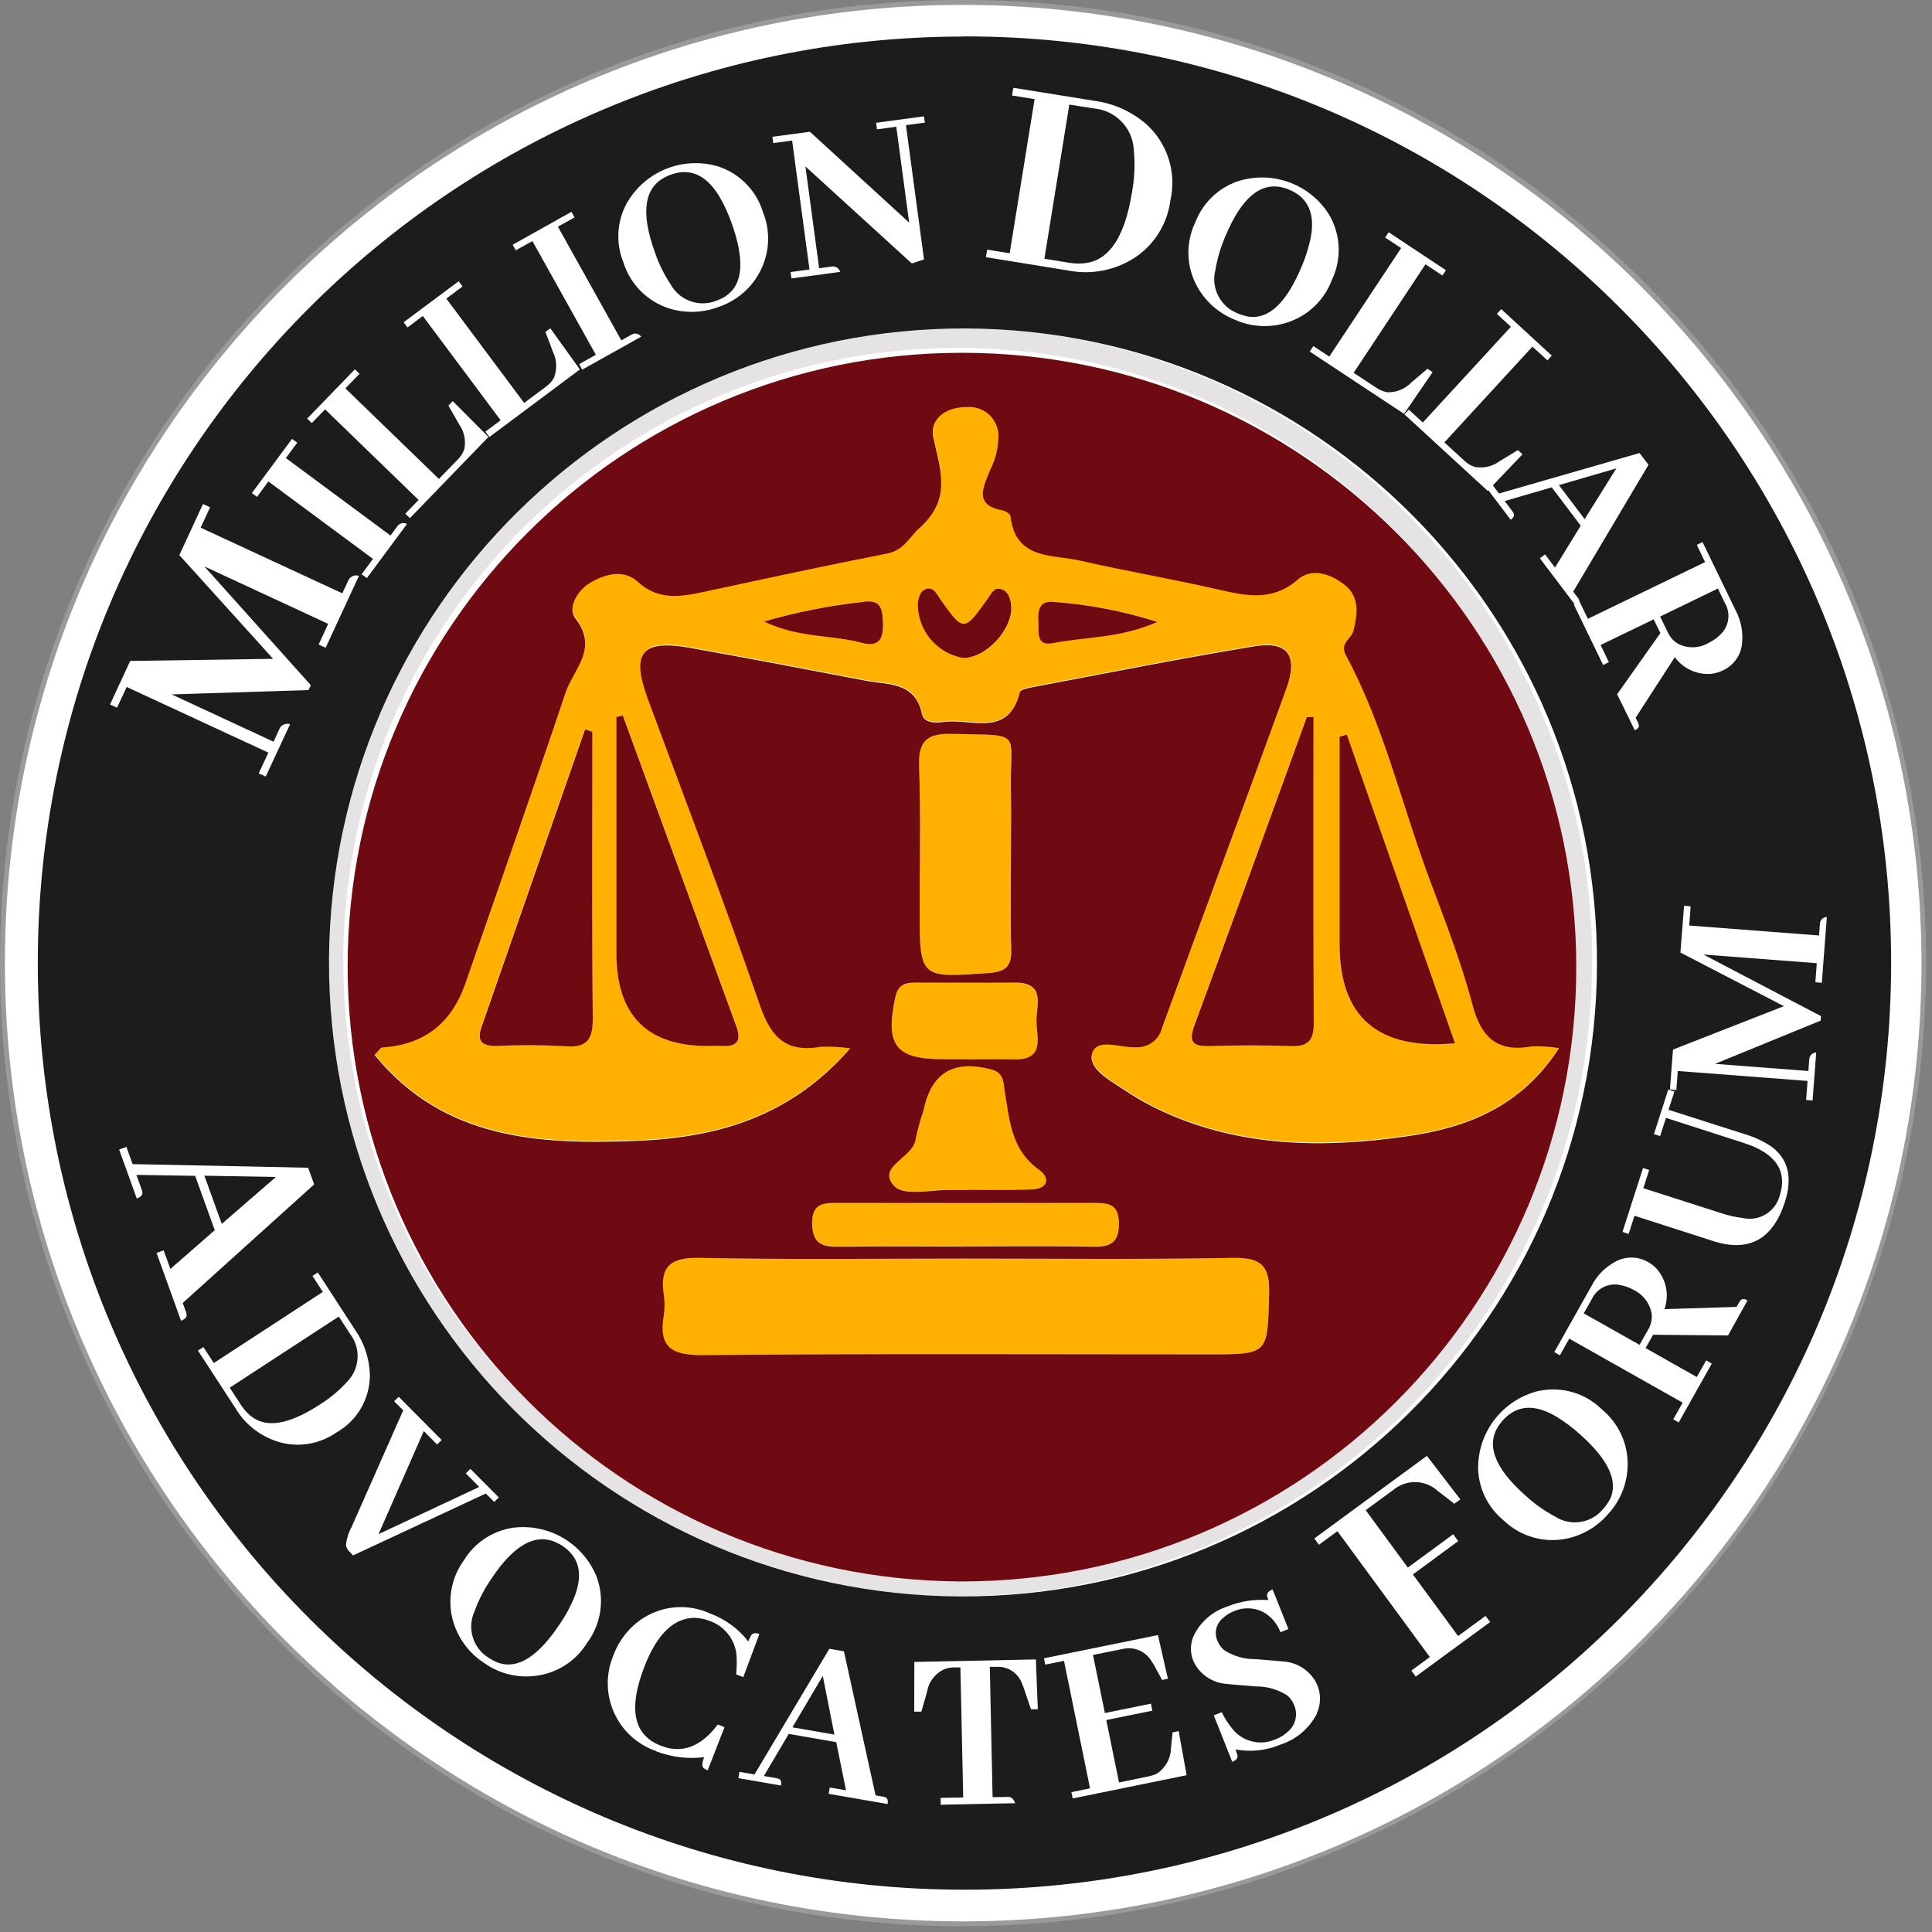 <?xml version="1.0" encoding="UTF-8"?>
<svg id="Layer_1" data-name="Layer 1" xmlns="http://www.w3.org/2000/svg" width="138" height="138" xmlns:xlink="http://www.w3.org/1999/xlink" viewBox="0 0 138 138">
  <rect x="0" y="0" width="138" height="138" fill="#808080" stroke="none"/>
  <defs>
    <clipPath id="clippath">
      <rect width="138" height="138" fill="none"/>
    </clipPath>
  </defs>
  <g clip-path="url(#clippath)">
    <g id="Group_5002" data-name="Group 5002">
      <path id="Path_13568" data-name="Path 13568" d="M137.41,68.79c0,37.9-30.72,68.62-68.62,68.62S.17,106.69.17,68.79C.17,30.9,30.9.17,68.79.17c37.9,0,68.62,30.72,68.62,68.62h0" fill="#fff"/>
      <path id="Path_13569" data-name="Path 13569" d="M68.79,137.59C30.8,137.59,0,106.79,0,68.8S30.8,0,68.79,0s68.79,30.8,68.79,68.79c-.04,37.98-30.82,68.75-68.79,68.79M68.79.35C30.99.35.35,30.99.35,68.79s30.64,68.45,68.45,68.45,68.45-30.64,68.45-68.45h0C137.2,31.01,106.58.39,68.79.35" fill="#9a9a99"/>
      <path id="Path_13570" data-name="Path 13570" d="M113.72,68.85c-.06,25.01-20.4,45.24-45.41,45.17-25.01-.06-45.24-20.4-45.17-45.41.06-25.01,20.4-45.24,45.41-45.17.02,0,.04,0,.07,0,24.97.06,45.17,20.35,45.11,45.32,0,.03,0,.06,0,.09M24.52,68.79c.03,24.23,19.71,43.85,43.94,43.82,24.23-.03,43.85-19.71,43.82-43.94-.03-24.2-19.65-43.8-43.85-43.82-24.25,0-43.91,19.64-43.92,43.88,0,.02,0,.04,0,.06" fill="#e5e3e3"/>
      <path id="Path_13571" data-name="Path 13571" d="M111.35,74.85c-2.77,4.26-6.71,5.68-10.86,6.27-5.86.84-11.75.8-17.33-1.73-.93-.42-1.83-.91-2.68-1.48-1.05-.71-2.74-1.55-2.48-2.65.29-1.25,2.07-.43,3.17-.51.86.04,1.63-.53,1.84-1.37,2.94-8.08,5.96-16.15,8.88-24.24.86-2.37.1-3.41-2.3-3.02-5.21.86-10.39,1.89-15.58,2.87-.41.08-1.1.18-1.15.4-.83,3.3-3.49,1.85-5.45,2.13-.58.08-1.4.09-1.55-.58-.49-2.29-2.38-2.06-3.98-2.36-4.18-.8-8.37-1.6-12.56-2.35-3.5-.62-4.25.34-3.02,3.69,2.69,7.27,5.47,14.51,7.99,21.84.8,2.32,1.9,3.39,4.34,2.96.71-.03,1.41.01,2.11.11-4.29,4.93-9.53,6.38-15.22,6.61-6.97.28-13.8-.06-18.76-6.14.32-.32.42-.52.54-.53q4.46-.29,5.95-4.57c2.4-6.92,4.83-13.83,7.16-20.78.56-1.66,2.37-3.14.7-5.29-.57-.72.09-2,1.1-2.58,1.1-.63,2.37-.94,3.36-.04,1.51,1.37,3.1,1.06,4.79.7,4.33-.93,8.66-1.87,13.01-2.72,1.2-.23,1.57-1.16,2.3-1.81,2.3-2.06,1.55-4.05,1.02-6.41-.32-1.44.94-2.29,2.45-2.24,1.15-.05,2.13.84,2.19,1.99,0,.11,0,.22,0,.32-.05.76-.25,1.51-.59,2.19-.44,1.12-1.26,2.5.9,2.89.21.04.54.26.56.42.35,3.14,2.99,2.72,5,3.18,3.24.74,6.52,1.31,9.76,2.04,2.03.46,3.91.91,5.76-.69.99-.85,2.33-.41,3.32.35,1.11.86.95,2.08.66,3.29-.14.6-1.03.88-.54,1.77,2.72,5.05,3.99,10.66,5.97,15.99,1.1,2.95,2.26,5.9,3.06,8.94.63,2.4,1.81,3.43,4.26,3,.64-.02,1.28.02,1.91.12M44.49,51.1l-.45.1v16.87q0,6.76,6.79,6.63c.26,0,.51-.02.77,0,1.09.08,1.37-.4,1.01-1.39-2.71-7.4-5.41-14.81-8.11-22.21M93.82,51.2l-.49.02c-2.66,7.33-5.31,14.66-8.01,21.97-.42,1.12-.22,1.55,1.01,1.52,1.96-.05,3.91-.06,5.87,0,1.21.04,1.64-.39,1.63-1.61-.04-7.3-.02-14.6-.02-21.9M42.31,52.26l-.54-.17c-2.47,7.1-4.94,14.2-7.41,21.3-.37,1.08.21,1.33,1.15,1.31,1.62-.07,3.23-.07,4.85.02,1.65.14,1.98-.57,1.97-2.06-.06-6.8-.03-13.6-.03-20.41M103.92,74.52l-7.73-22.06-.52.15v14.8q0,7.85,8.25,7.1M68.76,46.99c1.63.07,3.63-2.06,3.48-3.71-.05-.54-.21-1.06-.75-1.21-.47-.14-.67.33-.92.68-1.72,2.41-1.74,2.41-3.43,0-.25-.35-.43-.8-.91-.7-.45.1-.59.54-.66.98-.06,1.93,1.3,3.61,3.2,3.96M82.67,44.41c-2.36-.75-4.81-1.23-7.28-1.42-1.14-.16-1.26.56-1.21,1.4.04.71-.2,1.78,1.03,1.54,2.35-.46,4.82-.35,7.47-1.52M54.59,44.39c2.46,1.18,4.8.95,6.96,1.51,1.1.29,1.55-.11,1.52-1.27-.02-1.05-.07-1.89-1.49-1.64-2.37.26-4.71.72-6.99,1.39" fill="#ffb000"/>
      <path id="Path_13572" data-name="Path 13572" d="M72.2,60.93c0,2.3-.05,4.6.02,6.89.04,1.21-.41,1.59-1.61,1.67-4.94.34-4.93.39-4.93-4.54,0-3.4.09-6.81-.04-10.21-.07-1.8.53-2.37,2.32-2.33,5.26.13,4.12-.32,4.24,4.17.04,1.45,0,2.89,0,4.34" fill="#ffb000"/>
      <path id="Path_13573" data-name="Path 13573" d="M68.89,89.02c-2.97,0-5.95-.03-8.92.01-1.17.02-1.94-.15-1.97-1.61-.03-1.59.92-1.52,1.99-1.52,6.03.01,12.07.01,18.1,0,1.01,0,1.8.02,1.82,1.43s-.59,1.72-1.84,1.7c-3.06-.06-6.12-.02-9.18-.02" fill="#ffb000"/>
      <path id="Path_13574" data-name="Path 13574" d="M68.88,89.9c6.4,0,12.79.08,19.19-.05,2.02-.04,2.63.55,2.57,2.58-.12,4.31-.01,4.31-4.34,4.31-12.03,0-24.05-.06-36.08.05-2.23.02-3.2-.52-2.82-2.81.08-.51.08-1.02,0-1.53-.29-2,.49-2.63,2.54-2.6,6.31.13,12.62.05,18.93.05" fill="#ffb000"/>
      <path id="Path_13575" data-name="Path 13575" d="M69.09,84.97c-.34,0-.68,0-1.02,0-1.44-.04-3.47.48-4.18-.26-1.35-1.42,1.39-2,1.52-3.4.14-.66.32-1.32.54-1.96.57-2.75,2.13-3.68,4.83-2.99.93.24.86.85.98,1.52.36,2.07.44,4.21,2.44,5.64.85.61.67,1.38-.53,1.43-1.53.06-3.05.01-4.58.01h0Z" fill="#ffb000"/>
      <path id="Path_13576" data-name="Path 13576" d="M68.91,75.67h-1.53c-3.42,0-4.16-1-3.43-4.42.19-.9.68-1.05,1.42-1.05,2.38,0,4.76.02,7.14,0,2.21-.02,1.5,1.65,1.52,2.75.01,1.12.64,2.77-1.55,2.73-1.19-.02-2.38,0-3.57,0" fill="#ffb000"/>
      <path id="Path_13577" data-name="Path 13577" d="M24.83,69.1c-.01-24.23,19.62-43.89,43.86-43.9s43.89,19.62,43.9,43.86-19.62,43.89-43.86,43.9c-.07,0-.14,0-.2,0-24.13-.16-43.63-19.73-43.7-43.86M111.35,74.86c-.63-.1-1.28-.14-1.92-.12-2.46.44-3.63-.6-4.26-3-.8-3.04-1.96-5.99-3.06-8.94-1.99-5.33-3.25-10.94-5.97-15.99-.48-.9.4-1.18.54-1.77.29-1.2.45-2.43-.66-3.29-1-.77-2.34-1.21-3.32-.35-1.85,1.6-3.74,1.15-5.76.69-3.24-.74-6.52-1.3-9.76-2.04-2-.46-4.64-.04-5-3.17-.02-.17-.35-.38-.56-.42-2.15-.39-1.33-1.77-.9-2.89.35-.68.55-1.43.59-2.19.12-1.15-.7-2.18-1.85-2.3-.11-.01-.22-.02-.33,0-1.51-.05-2.78.8-2.45,2.24.53,2.36,1.28,4.36-1.02,6.41-.73.66-1.1,1.58-2.3,1.81-4.35.85-8.68,1.79-13.01,2.72-1.69.36-3.29.67-4.79-.7-.99-.9-2.26-.59-3.36.04-1.01.58-1.67,1.86-1.1,2.58,1.68,2.15-.14,3.62-.7,5.29-2.33,6.94-4.76,13.86-7.16,20.78q-1.49,4.29-5.95,4.57c-.11,0-.22.2-.54.53,4.96,6.08,11.79,6.42,18.76,6.14,5.7-.23,10.93-1.68,15.22-6.61-.7-.1-1.41-.14-2.11-.11-2.44.43-3.54-.64-4.34-2.96-2.52-7.33-5.3-14.57-7.99-21.84-1.24-3.35-.48-4.31,3.02-3.69,4.19.75,8.38,1.55,12.56,2.35,1.6.3,3.49.07,3.98,2.36.14.67.96.66,1.55.58,1.97-.28,4.62,1.17,5.45-2.13.06-.22.75-.32,1.15-.4,5.19-.98,10.37-2.01,15.58-2.87,2.4-.4,3.16.64,2.3,3.02-2.93,8.09-5.94,16.15-8.88,24.24-.21.84-.98,1.41-1.84,1.37-1.1.08-2.88-.74-3.17.51-.25,1.1,1.43,1.94,2.48,2.65.85.57,1.75,1.06,2.68,1.48,5.57,2.53,11.47,2.57,17.33,1.73,4.15-.59,8.1-2.02,10.86-6.27M68.88,89.9c-6.31,0-12.62.08-18.93-.05-2.04-.04-2.83.6-2.54,2.6.08.51.08,1.02,0,1.53-.38,2.29.59,2.83,2.82,2.81,12.03-.11,24.05-.05,36.08-.05,4.33,0,4.22,0,4.34-4.31.06-2.02-.55-2.61-2.57-2.58-6.39.12-12.79.05-19.19.05M72.21,60.93c0-1.45.03-2.9,0-4.34-.11-4.49,1.03-4.04-4.24-4.17-1.79-.04-2.39.53-2.32,2.33.12,3.4.04,6.81.04,10.21,0,4.93,0,4.89,4.93,4.54,1.2-.08,1.65-.47,1.61-1.68-.07-2.3-.02-4.6-.02-6.89M68.9,89.03c3.06,0,6.12-.04,9.18.02,1.25.02,1.86-.3,1.84-1.7s-.81-1.43-1.82-1.43c-6.03.01-12.07.01-18.1,0-1.08,0-2.03-.07-1.99,1.52.03,1.46.8,1.63,1.97,1.61,2.97-.04,5.95-.01,8.92-.01M69.09,84.98h0c1.53,0,3.06.03,4.58-.02,1.2-.04,1.38-.82.53-1.42-2-1.43-2.09-3.57-2.44-5.64-.11-.66-.05-1.28-.98-1.52-2.7-.69-4.26.23-4.83,2.99-.22.64-.4,1.29-.54,1.96-.13,1.39-2.87,1.97-1.52,3.4.71.74,2.74.22,4.18.26.34.01.68,0,1.02,0M68.91,75.67c1.19,0,2.38-.02,3.57,0,2.19.04,1.56-1.61,1.55-2.73-.01-1.1.69-2.77-1.52-2.75-2.38.02-4.76,0-7.14,0-.74,0-1.23.15-1.42,1.05-.73,3.42,0,4.42,3.43,4.42h1.53" fill="#6f0912"/>
      <path id="Path_13578" data-name="Path 13578" d="M44.49,51.11c2.7,7.4,5.41,14.81,8.11,22.21.36.98.08,1.46-1.01,1.39-.25-.02-.51,0-.77,0q-6.79.14-6.79-6.63v-16.87l.45-.1" fill="#6f0912"/>
      <path id="Path_13579" data-name="Path 13579" d="M93.82,51.21c0,7.3-.02,14.6.02,21.9,0,1.22-.43,1.65-1.63,1.61-1.95-.07-3.91-.06-5.87,0-1.24.03-1.43-.39-1.01-1.52,2.7-7.31,5.35-14.65,8.01-21.97l.49-.02" fill="#6f0912"/>
      <path id="Path_13580" data-name="Path 13580" d="M42.31,52.26c0,6.8-.04,13.61.03,20.41.01,1.49-.32,2.2-1.97,2.06-1.61-.09-3.23-.1-4.84-.02-.95.02-1.53-.23-1.15-1.31,2.47-7.1,4.94-14.2,7.41-21.3l.54.17" fill="#6f0912"/>
      <path id="Path_13581" data-name="Path 13581" d="M103.92,74.52q-8.24.75-8.24-7.1v-14.8l.52-.15,7.73,22.06" fill="#6f0912"/>
      <path id="Path_13582" data-name="Path 13582" d="M68.76,46.99c-1.9-.34-3.26-2.03-3.2-3.96.08-.44.21-.89.66-.98.48-.1.67.35.91.7,1.7,2.41,1.72,2.41,3.43,0,.25-.35.45-.81.92-.68.54.15.7.67.75,1.21.14,1.65-1.85,3.79-3.48,3.71" fill="#6f0912"/>
      <path id="Path_13583" data-name="Path 13583" d="M82.67,44.42c-2.64,1.18-5.12,1.06-7.47,1.52-1.23.24-.98-.83-1.03-1.54-.05-.84.07-1.56,1.21-1.4,2.47.19,4.92.67,7.28,1.42" fill="#6f0912"/>
      <path id="Path_13584" data-name="Path 13584" d="M54.59,44.39c2.29-.67,4.63-1.13,6.99-1.39,1.42-.25,1.47.58,1.49,1.64.02,1.16-.43,1.56-1.52,1.27-2.16-.57-4.5-.33-6.96-1.51" fill="#6f0912"/>
      <path id="Path_13585" data-name="Path 13585" d="M68.81,2.61C32.25,2.65,2.65,32.32,2.7,68.87c.04,36.56,29.71,66.15,66.27,66.11,36.54-.04,66.13-29.68,66.11-66.22,0-36.53-29.61-66.15-66.14-66.16-.04,0-.08,0-.12,0M68.98,23.46c25.01.11,45.2,20.47,45.09,45.48-.11,25.01-20.47,45.2-45.48,45.09-25.01-.11-45.2-20.47-45.09-45.48,0-.04,0-.07,0-.11.21-24.95,20.53-45.04,45.48-44.98" fill="#1d1b1b"/>
      <path id="Path_13586" data-name="Path 13586" d="M15.02,36.21l-.69,1.48,10.12,4.69.46-.98c.15-.25.46-.36.73-.27l-2.38,5.14-.5-.23.68-1.48-8.84-4.1,7.6,8.48-.16.35-9.78.31,7.28,3.38.45-.98c.15-.25.46-.36.73-.27l-1.74,3.74-.5-.23.69-1.48-10.12-4.69-.69,1.48-.5-.23,1.44-3.11,10.21-.15-6.7-7.41,1.69-3.65.5.23Z" fill="#fff"/>
      <path id="Path_13587" data-name="Path 13587" d="M26.2,41.29l-.37-.27.81-1.1-7.47-5.53-.81,1.1-.37-.27,2.87-3.87.37.27-.81,1.1,7.47,5.53.54-.72c.16-.18.43-.22.64-.1l-2.87,3.87Z" fill="#fff"/>
      <path id="Path_13588" data-name="Path 13588" d="M29.28,37.01l-.33-.32.95-.98-6.68-6.47-.95.98-.33-.32,3.41-3.52.33.32-1.01,1.04,6.68,6.47,1.35-1.39c.2-.2.36-.45.46-.72.14-.62,0-1.28-.37-1.8l-.76-1.33.31-.32,2.55,2.56-5.61,5.8Z" fill="#fff"/>
      <path id="Path_13589" data-name="Path 13589" d="M34.95,31.2l-.28-.37,1.09-.81-5.56-7.45-1.09.82-.28-.37,3.93-2.93.28.37-1.16.87,5.56,7.45,1.56-1.16c.23-.17.43-.38.57-.64.23-.6.21-1.26-.07-1.84l-.54-1.43.35-.26,2.11,2.94-6.47,4.83Z" fill="#fff"/>
      <path id="Path_13590" data-name="Path 13590" d="M41.59,26.41l-.22-.4,1.19-.67-4.53-8.12-1.19.66-.22-.4,4.2-2.35.22.4-1.19.66,4.53,8.12.79-.44c.22-.1.49-.02.63.18l-4.21,2.35Z" fill="#fff"/>
      <path id="Path_13591" data-name="Path 13591" d="M51.21,11.86c1.59.49,2.83,1.74,3.3,3.33.54,1.35.46,2.87-.2,4.16-.62,1.22-1.7,2.15-3,2.58-1.14.43-2.39.46-3.55.09-1.55-.51-2.76-1.74-3.24-3.3-.54-1.35-.46-2.87.22-4.15,1.27-2.29,3.94-3.41,6.46-2.71M51.88,21.12c1.2-.83,1.32-2.56.38-5.18-.22-.62-.49-1.22-.81-1.79-.94-1.63-2.12-2.19-3.55-1.67-.1.03-.2.08-.3.13-1.58.74-1.86,2.53-.83,5.39.27.81.65,1.58,1.12,2.29.64,1.18,2.06,1.69,3.3,1.18.24-.09.48-.2.69-.34" fill="#fff"/>
      <path id="Path_13592" data-name="Path 13592" d="M62.57,8.77l3.43-.46.06.45-1.35.18,1.29,9.59-.87.29-7.6-6.93.98,7.27.98-.13c.24,0,.46.16.52.39l-3.48.47-.06-.46,1.35-.18-1.24-9.21-1.35.18-.06-.45,2.68-.36,7.09,6.49-.92-6.85-1.38.19-.06-.46Z" fill="#fff"/>
      <path id="Path_13593" data-name="Path 13593" d="M78.23,7.21c1.36.19,2.63.77,3.66,1.67,1.51,1.37,2.16,3.44,1.71,5.43-.21,1.64-1.11,3.12-2.48,4.05-1.42.95-3.16,1.29-4.83.96l-5.87-.95.09-.54,1.61.26,1.78-11.01-1.61-.26.09-.55,5.85.94ZM76.38,7.47l-1.78,11.01,1.78.29c.41.07.83.08,1.24.01,1.66-.26,2.73-1.93,3.23-5.01.19-1.03.24-2.08.13-3.12-.1-1.53-1.3-2.76-2.82-2.9l-1.78-.28Z" fill="#fff"/>
      <path id="Path_13594" data-name="Path 13594" d="M94.94,15.34c.84,1.43.91,3.19.18,4.69-.52,1.36-1.6,2.43-2.96,2.93-1.28.48-2.7.44-3.95-.12-1.13-.45-2.08-1.27-2.68-2.34-.8-1.42-.86-3.15-.15-4.62.52-1.36,1.6-2.42,2.97-2.91,2.48-.83,5.21.15,6.59,2.37M89.19,22.62c1.44.2,2.7-.99,3.78-3.57.26-.6.46-1.23.61-1.87.41-1.83-.09-3.04-1.49-3.63-.09-.04-.2-.08-.3-.11-1.67-.52-3.08.61-4.25,3.41-.34.78-.59,1.6-.73,2.45-.33,1.3.38,2.64,1.64,3.1.24.1.49.17.74.22" fill="#fff"/>
      <path id="Path_13595" data-name="Path 13595" d="M93.56,25.1l.25-.38,1.14.75,5.13-7.75-1.14-.75.25-.38,4.09,2.71-.25.38-1.21-.8-5.13,7.75,1.62,1.07c.24.16.51.27.79.32.64.02,1.25-.23,1.7-.69l1.16-.99.37.24-2.04,2.98-6.74-4.45Z" fill="#fff"/>
      <path id="Path_13596" data-name="Path 13596" d="M100.32,29.6l.31-.34,1,.92,6.29-6.84-1-.92.31-.34,3.61,3.32-.31.34-1.07-.98-6.29,6.84,1.43,1.31c.21.2.46.35.73.44.63.12,1.28-.03,1.79-.41l1.3-.79.33.3-2.49,2.61-5.94-5.46Z" fill="#fff"/>
      <path id="Path_13597" data-name="Path 13597" d="M109.99,39.88l.37-.28.71.94,1.84-2.99-2.07-2.74-3.36.98.54.72s.07.1.1.16c.07.15,0,.3-.21.46l-1.87-2.47.37-.28.66.87,10.04-2.89.64.84-5.38,9.06.32.42s.07.1.1.16c.07.15,0,.3-.21.46l-2.58-3.41ZM115.44,33.46l-4.09,1.19,1.84,2.43,2.26-3.62Z" fill="#fff"/>
      <path id="Path_13598" data-name="Path 13598" d="M112.42,43.18l.41-.2.59,1.22,8.37-4.05-.59-1.23.41-.2,2.39,4.93c.37.72.52,1.53.43,2.33-.08.83-.6,1.55-1.35,1.9-.26.13-.54.21-.83.25-1.02.09-2.02-.36-2.62-1.19l-2.8,4.33.16.32c.03.06.05.13.07.19.03.15-.06.28-.29.38l-1.26-2.57,3.09-4.37-.48-.98-3.79,1.83.59,1.23-.41.2-2.1-4.33ZM122.7,42.04l-4.12,2,.56,1.15c.16.34.42.63.75.81.69.34,1.51.31,2.17-.09.3-.14.58-.34.82-.58.62-.57.76-1.5.34-2.23l-.51-1.06Z" fill="#fff"/>
      <path id="Path_13599" data-name="Path 13599" d="M11.17,89.5l.52-.19.48,1.33,3.17-2.77-1.4-3.88-4.2-.07.37,1.02c.03.07.05.14.06.22.03.19-.11.34-.4.45l-1.26-3.5.52-.19.44,1.23,12.54.26.43,1.19-9.39,8.47.22.6c.03.07.05.14.06.22.03.19-.11.34-.4.45l-1.74-4.83ZM19.71,84.07l-5.11-.09,1.24,3.44,3.87-3.35Z" fill="#fff"/>
      <path id="Path_13600" data-name="Path 13600" d="M25.39,95.03c.65.94,1,2.05,1.03,3.19,0,1.7-.91,3.27-2.39,4.1-1.13.79-2.54,1.06-3.89.74-1.38-.35-2.57-1.22-3.3-2.44l-2.7-4.15.39-.25.74,1.14,7.79-5.08-.74-1.14.38-.25,2.69,4.14ZM24.2,94.04l-7.79,5.08.82,1.26c.19.29.42.55.69.77,1.09.88,2.72.61,4.9-.81.74-.46,1.42-1.02,2-1.67.88-.92.97-2.35.2-3.37l-.82-1.26Z" fill="#fff"/>
      <path id="Path_13601" data-name="Path 13601" d="M25.01,110.88c-.15-.13-.25-.3-.3-.49.04-.46.18-.91.4-1.31l3.69-8.34-.65-.65.33-.32,3.07,3.09-.33.32-.95-.96-3.23,7.36,7.19-3.37-.96-.97.33-.32,2.03,2.04-.33.32-.6-.6-9.48,4.42-.21-.22Z" fill="#fff"/>
      <path id="Path_13602" data-name="Path 13602" d="M42.64,112.7c.56,1.57.29,3.31-.7,4.64-.76,1.24-2.02,2.09-3.46,2.33-1.35.23-2.74-.07-3.86-.86-1.03-.66-1.8-1.64-2.19-2.8-.52-1.55-.25-3.25.71-4.57.76-1.24,2.02-2.08,3.46-2.31,2.59-.35,5.09,1.12,6.04,3.56M35.62,118.78c1.38.46,2.84-.47,4.38-2.8.37-.54.69-1.12.95-1.72.74-1.73.48-3.01-.79-3.85-.09-.06-.18-.11-.28-.16-1.54-.82-3.14.03-4.81,2.56-.48.7-.88,1.47-1.17,2.27-.56,1.22-.12,2.66,1.03,3.35.21.14.44.26.69.35" fill="#fff"/>
      <path id="Path_13603" data-name="Path 13603" d="M46.88,125.08c-2.68-.91-4.11-3.83-3.19-6.51.04-.13.09-.25.14-.37.41-1.1,1.18-2.04,2.17-2.66,1.43-.88,3.2-.99,4.72-.29,1.08.4,2.03,1.09,2.73,2,.06-.16.13-.31.21-.45.12-.16.32-.19.58-.08l-1.15,3.08-.51-.2c.04-.35.05-.7.04-1.04.03-1.24-.74-2.35-1.9-2.77-.35-.14-.72-.22-1.1-.23-1.49,0-2.69,1.16-3.59,3.48-1.16,2.99-.79,4.86,1.11,5.63.18.07.36.13.55.18,1.32.31,2.51-.25,3.58-1.67l.48.19-1.2,3.08c-.1-.04-.19-.08-.27-.14-.16-.12-.15-.39.02-.8-1.16.15-2.33,0-3.42-.41" fill="#fff"/>
      <path id="Path_13604" data-name="Path 13604" d="M59.19,128.13l.08-.45,1.16.2-.7-3.44-3.39-.59-1.78,3.01.89.15c.06.01.12.03.18.05.15.06.2.22.16.48l-3.05-.53.08-.45,1.07.19,5.35-8.98,1.04.18,2.26,10.29.52.09c.06,0,.12.03.18.05.15.06.2.22.16.48l-4.21-.73ZM58.77,119.71l-2.17,3.67,3,.52-.83-4.19Z" fill="#fff"/>
      <path id="Path_13605" data-name="Path 13605" d="M67.19,128.88v-.46s1.61-.03,1.61-.03l-.2-9.29h-.49c-.21.01-.41.05-.61.11-.68.29-1.16.9-1.28,1.63l-.41,1.42h-.51s.01-3.55.01-3.55l8.68-.18.14,3.56h-.49s-.47-1.39-.47-1.39c-.05-.15-.1-.29-.16-.42-.26-.76-1-1.26-1.8-1.22h-.51s.2,9.31.2,9.31l1.16-.02c.2.02.35.17.45.45l-5.31.11Z" fill="#fff"/>
      <path id="Path_13606" data-name="Path 13606" d="M83.01,120l-.53-.97c-.05-.1-.11-.2-.18-.29-.4-.76-1.26-1.15-2.09-.96l-2.14.43.85,4.15,3.29-.67.1.5-3.29.67.91,4.46,2.13-.44c.21-.04.41-.11.6-.21.61-.41.98-1.1.98-1.83l.12-1.1.43-.09.57,3.15-8.14,1.66-.09-.45,1.33-.27-1.86-9.11-1.34.27-.09-.45,8.14-1.66.71,3.12-.43.09Z" fill="#fff"/>
      <path id="Path_13607" data-name="Path 13607" d="M94.06,122.41c-.54,1.05-1.47,1.84-2.59,2.2-1.01.43-2.13.55-3.22.35.06.15.11.3.15.46.01.18-.12.32-.38.43l-1.32-3.32.57-.23c.18.38.4.73.66,1.06.72,1.03,2.08,1.39,3.22.86.32-.12.6-.3.85-.54.56-.47.73-1.26.42-1.93-.1-.24-.25-.46-.45-.63-.67-.44-1.46-.67-2.26-.66-1.2-.1-1.9-.15-2.09-.18-1.03-.07-1.95-.69-2.38-1.64-.24-.57-.23-1.22.02-1.79.48-1,1.35-1.76,2.41-2.1.93-.38,1.93-.53,2.93-.46-.03-.08-.06-.17-.09-.26-.04-.22.09-.38.39-.5l1.13,2.83-.57.23c-.2-.54-.56-1-1.04-1.33-.7-.45-1.58-.5-2.33-.15-.27.1-.51.26-.72.45-.5.4-.67,1.08-.4,1.66.1.25.26.47.46.64.66.43,1.43.66,2.22.65,1.18.09,1.87.15,2.05.17,1.04.08,1.96.72,2.39,1.67.27.65.26,1.39-.03,2.03" fill="#fff"/>
      <path id="Path_13608" data-name="Path 13608" d="M101.14,119.78l-.33-.45,1.32-.97-6.6-8.99-1.32.97-.33-.45,8.04-5.9,2.39,3.11-.43.31-1.11-.86s-.03-.02-.04-.02c-.84-.8-2.13-.89-3.07-.21l-2.11,1.55,3.01,4.1,3.24-2.38.36.49-3.24,2.38,3.23,4.4,1.96-1.44.33.44-5.31,3.89Z" fill="#fff"/>
      <path id="Path_13609" data-name="Path 13609" d="M109.93,99.35c1.63-.34,3.32.16,4.5,1.33,1.12.93,1.79,2.29,1.83,3.74.04,1.37-.45,2.7-1.38,3.71-.79.93-1.87,1.56-3.07,1.79-1.61.3-3.26-.2-4.43-1.34-1.12-.92-1.78-2.29-1.8-3.75.01-2.62,1.81-4.88,4.36-5.49M114.98,107.14c.65-1.3-.07-2.88-2.17-4.73-.49-.44-1.01-.83-1.57-1.18-1.61-.98-2.91-.89-3.92.25-.07.08-.13.16-.2.25-1.03,1.41-.41,3.11,1.87,5.12.63.58,1.33,1.07,2.08,1.47,1.13.73,2.62.49,3.46-.56.17-.19.32-.4.44-.63" fill="#fff"/>
      <path id="Path_13610" data-name="Path 13610" d="M119.92,101.61l-.4-.23.67-1.19-8.1-4.57-.67,1.19-.4-.23,2.69-4.78c.37-.71.96-1.3,1.67-1.68.73-.4,1.61-.39,2.33.02.25.14.48.32.67.54.66.79.85,1.86.51,2.83l5.15-.16.18-.31c.03-.06.07-.12.12-.17.1-.11.26-.11.48.02l-1.39,2.5-5.35-.05-.54.95,3.66,2.07.67-1.19.4.23-2.36,4.2ZM113.12,93.81l3.99,2.25.63-1.11c.19-.33.27-.7.24-1.08-.12-.76-.61-1.41-1.31-1.74-.29-.17-.61-.28-.94-.34-.82-.18-1.66.23-2.02.99l-.58,1.02Z" fill="#fff"/>
      <path id="Path_13611" data-name="Path 13611" d="M115.89,88l1.47-4.57.44.14-.42,1.3,5.58,1.79c.49.16,1,.28,1.52.34,1.17.27,2.35-.45,2.65-1.62.55-1.75-.3-3-2.54-3.73l-5.59-1.8-.42,1.3-.44-.14,1.02-3.18.44.14-.42,1.3,5.5,1.76c.65.19,1.26.48,1.82.85,1.23.88,1.56,2.21.99,3.99-.86,2.64-2.54,3.58-5.05,2.8l-5.69-1.83-.42,1.3-.44-.15Z" fill="#fff"/>
      <path id="Path_13612" data-name="Path 13612" d="M120.76,64.75l-.1,1.36,9.27.71.07-.9c.04-.24.25-.42.49-.42l-.36,4.7-.46-.04.1-1.36-8.1-.62,8.4,4.4-.02.32-7.55,3.09,6.67.51.07-.9c.04-.24.25-.42.49-.42l-.26,3.43-.46-.04.1-1.36-9.27-.71-.1,1.36-.46-.04.22-2.85,7.92-3.1-7.39-3.83.26-3.35.47.05Z" fill="#fff"/>
    </g>
  </g>
</svg>